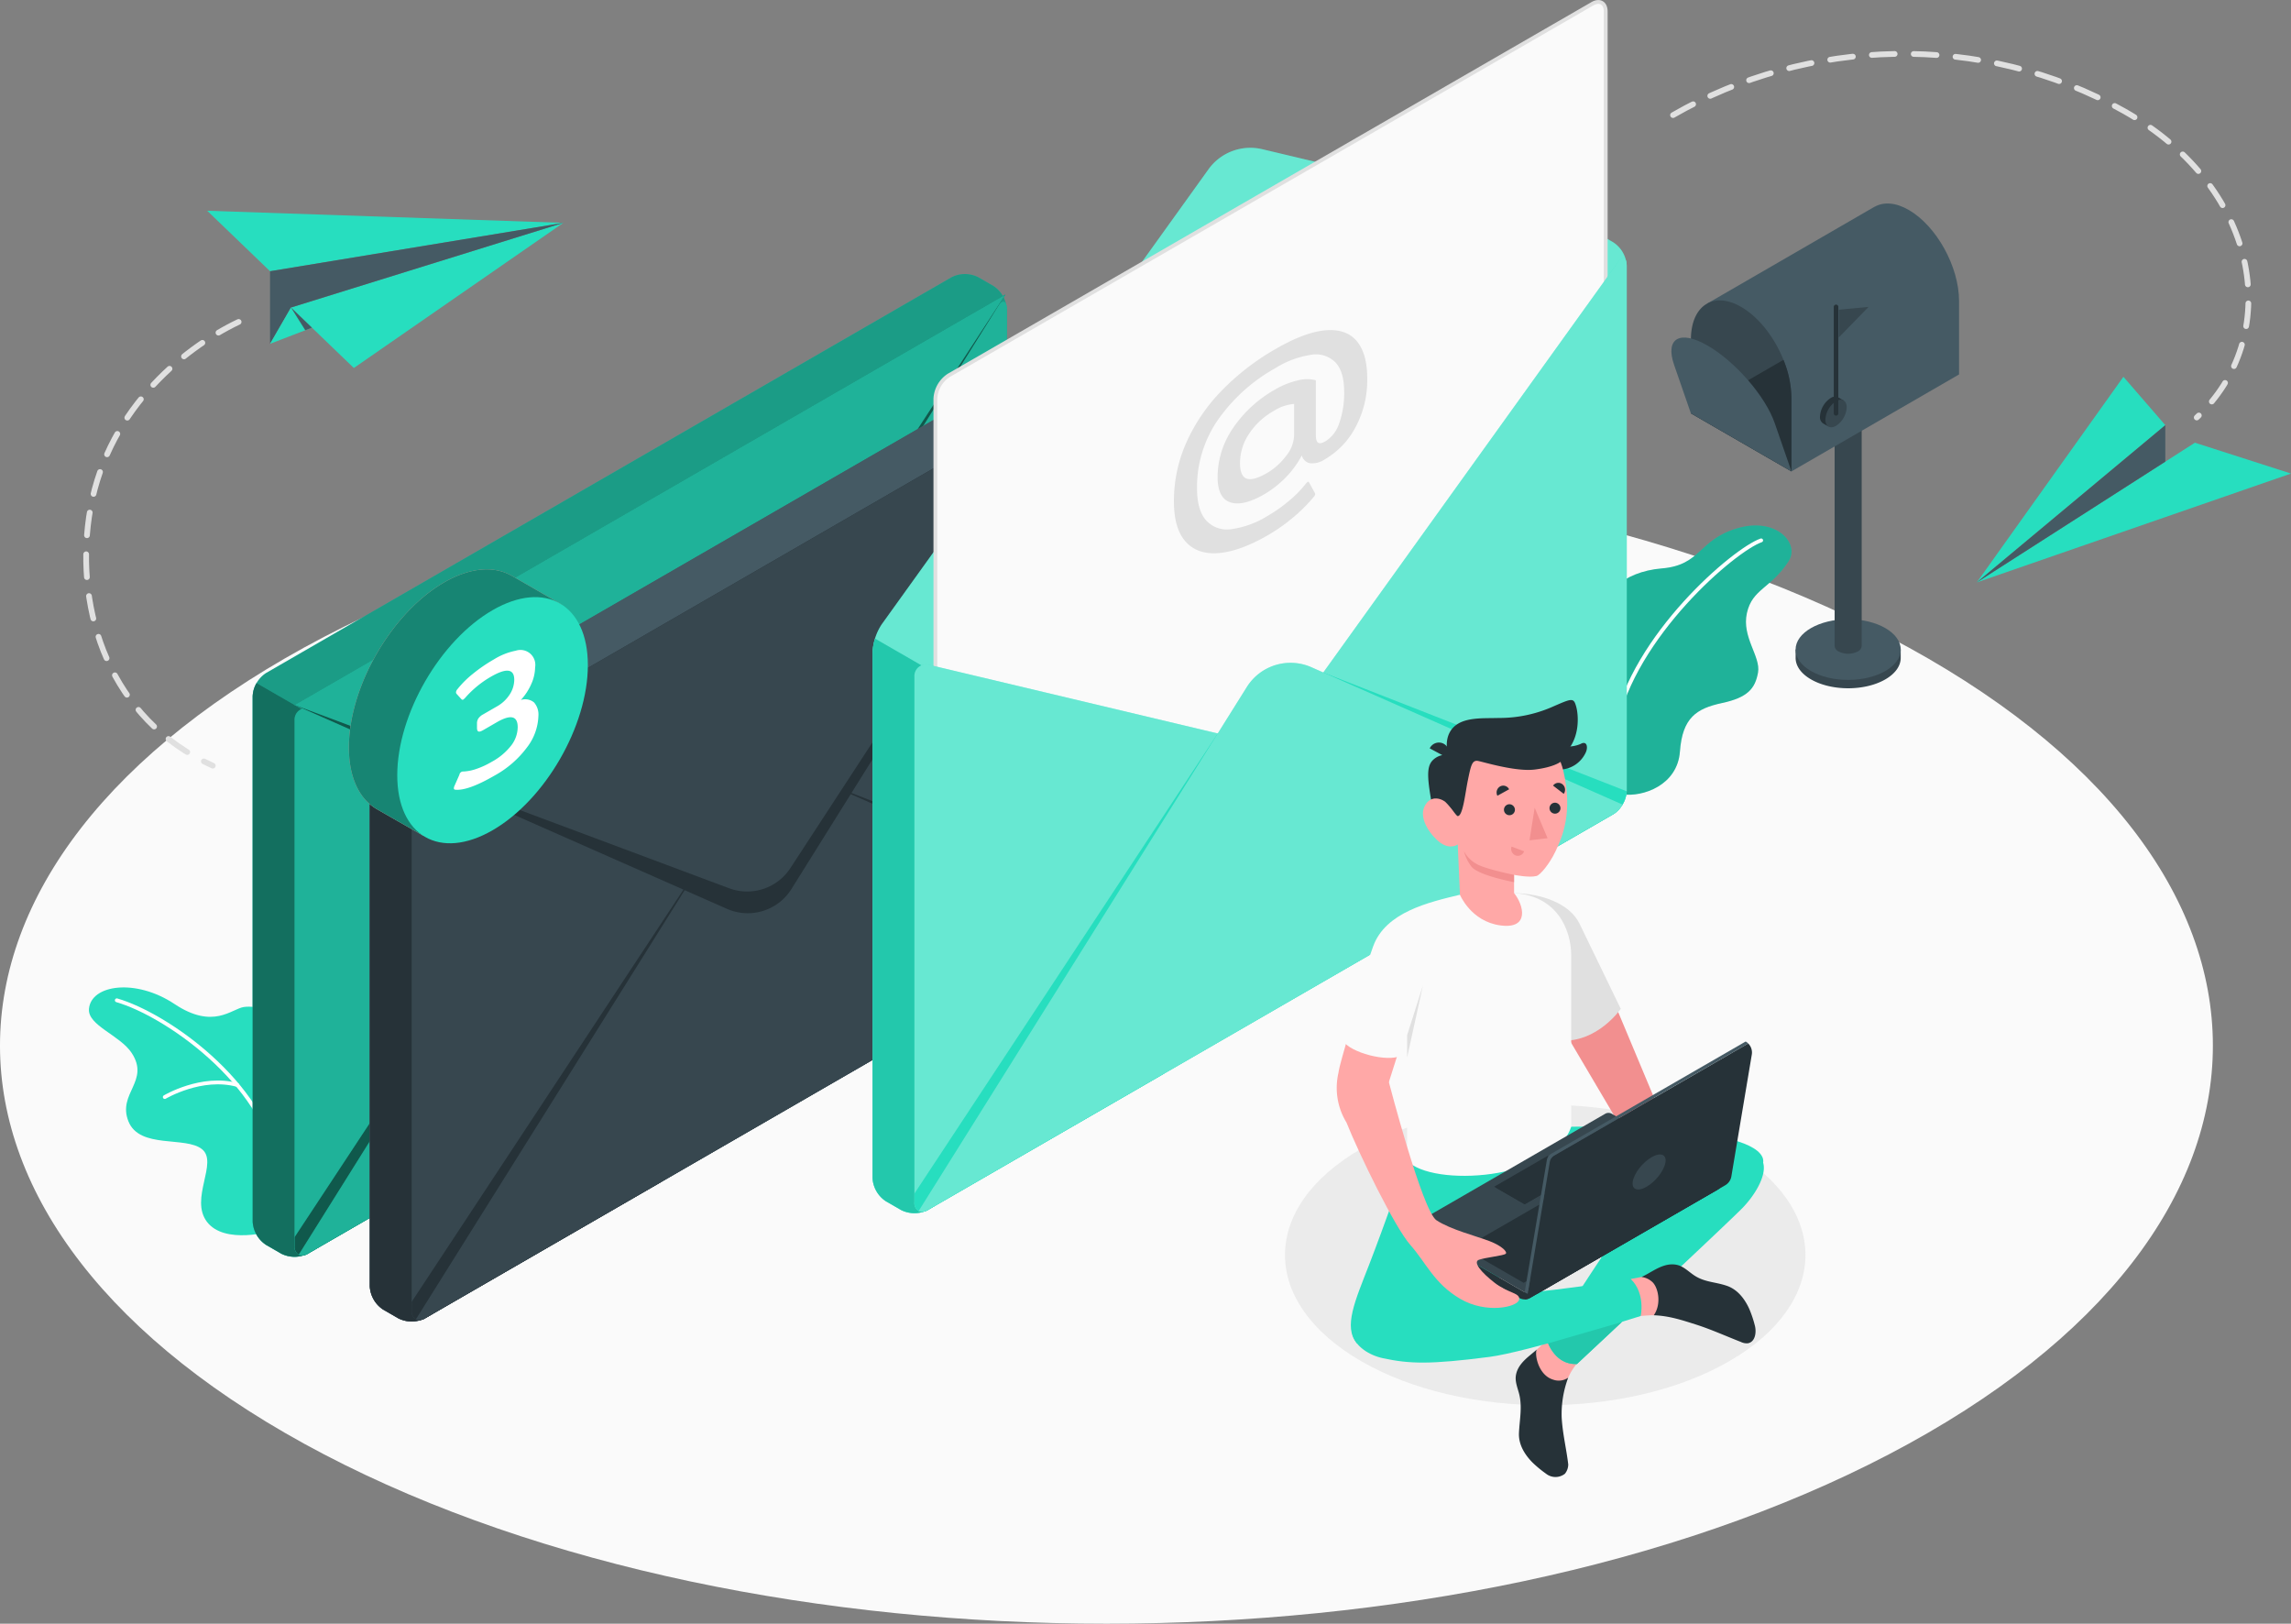 <?xml version="1.0" encoding="utf-8"?>
<svg xmlns="http://www.w3.org/2000/svg" width="601.429" height="426.21" viewBox="0 0 601.429 426.21">
  <rect x="0" y="0" width="601.429" height="426.21" fill="#808080" stroke="none"/>
  <g id="Group_4281" data-name="Group 4281" transform="translate(-672.88 -7667.267)">
    <g id="Floor" transform="translate(672.88 7789.999)">
      <path id="Path_1" data-name="Path 1" d="M112.955,442.092c113.432,59.256,297.343,59.258,410.773,0s113.432-155.336,0-214.593-297.343-59.258-410.775,0S-.478,382.833,112.955,442.092Z" transform="translate(-27.88 -183.056)" fill="#fafafa"/>
    </g>
    <g id="Paperplanes" transform="translate(695.493 7681.399)">
      <g id="Group_2" data-name="Group 2" transform="translate(0 41.19)">
        <g id="Group_1" data-name="Group 1" transform="translate(31.781)">
          <path id="Path_2" data-name="Path 2" d="M84.306,157.836,155.8,135.61l-54.994,38.1Z" transform="translate(-62.309 -132.435)" fill="#27debf"/>
          <path id="Path_3" data-name="Path 3" d="M161.547,136.44l-76.991,12.7-16.5-15.875Z" transform="translate(-68.058 -133.265)" fill="#27debf"/>
          <path id="Path_4" data-name="Path 4" d="M80.244,148.311v19.05l5.5-9.525,71.492-22.225Z" transform="translate(-63.746 -132.435)" fill="#455a64"/>
          <path id="Path_5" data-name="Path 5" d="M80.244,161.552l11-4.233-5.5-5.292Z" transform="translate(-63.746 -126.626)" fill="#27debf"/>
          <path id="Path_6" data-name="Path 6" d="M84.306,152.027l5.5,5.292-1.754.675Z" transform="translate(-62.309 -126.626)" fill="#455a64"/>
        </g>
        <path id="Path_7" data-name="Path 7" d="M84.615,154.816C69.567,162,49.262,178.78,45.33,206.072c-3.57,24.769,5.394,53,32.5,65.232" transform="translate(-44.583 -125.639)" fill="none" stroke="#e0e0e0" stroke-linecap="round" stroke-miterlimit="10" stroke-width="1.5" stroke-dasharray="6 5"/>
      </g>
      <g id="Group_3" data-name="Group 3" transform="translate(416.584 0)">
        <path id="Path_8" data-name="Path 8" d="M411.188,214.911l57.265-36.675,25.226,8.1Z" transform="translate(-331.446 -76.162)" fill="#27debf"/>
        <path id="Path_9" data-name="Path 9" d="M411.188,219.433l49.495-41.276-11-12.7Z" transform="translate(-331.446 -80.684)" fill="#27debf"/>
        <path id="Path_10" data-name="Path 10" d="M460.683,174.837v9.579l-49.495,31.7Z" transform="translate(-331.446 -77.365)" fill="#455a64"/>
        <path id="Path_11" data-name="Path 11" d="M352.288,118.921c35.177-20.309,81.1-22.179,118.475-1.029,36.868,20.865,41.349,59.73,19.009,80.406" transform="translate(-352.288 -102.84)" fill="none" stroke="#e0e0e0" stroke-linecap="round" stroke-miterlimit="10" stroke-width="1.5" stroke-dasharray="6 5"/>
      </g>
    </g>
    <g id="Mailbox" transform="translate(1111.653 7720.688)">
      <g id="Group_5" data-name="Group 5">
        <path id="Path_12" data-name="Path 12" d="M403.653,222.018v-2.165h-.533a8.5,8.5,0,0,0-3.506-3.441c-5.388-3.112-14.129-3.112-19.517,0a8.5,8.5,0,0,0-3.506,3.441h-.529v2.1c-.042,2.07,1.3,4.15,4.036,5.729,5.388,3.112,14.129,3.112,19.517,0C402.321,226.118,403.665,224.067,403.653,222.018Z" transform="translate(-343.453 -102.769)" fill="#37474f"/>
        <ellipse id="Ellipse_1" data-name="Ellipse 1" cx="13.801" cy="7.968" rx="13.801" ry="7.968" transform="translate(32.601 109.117)" fill="#455a64"/>
        <path id="Path_13" data-name="Path 13" d="M383.625,169.3v65.45a1.766,1.766,0,0,0,1.041,1.45,5.547,5.547,0,0,0,5.023,0,1.766,1.766,0,0,0,1.041-1.45V169.3Z" transform="translate(-340.776 -118.612)" fill="#37474f"/>
        <path id="Path_14" data-name="Path 14" d="M411.8,133.551c-3.458-2-6.595-2.157-8.948-.838l-.009-.019L359,158.057l22,44.123,44-25.448V157.418C425,148.444,419.087,137.76,411.8,133.551Z" transform="translate(-349.488 -131.861)" fill="#455a64"/>
        <path id="Path_15" data-name="Path 15" d="M382.151,176.216v19.311l-26.395-15.239V160.977c0-8.968,5.9-12.834,13.192-8.621,4.668,2.686,8.773,8.047,11.112,13.9A27.193,27.193,0,0,1,382.151,176.216Z" transform="translate(-350.637 -125.212)" fill="#37474f"/>
        <path id="Path_16" data-name="Path 16" d="M382.151,172.138v19.311l-26.395-15.239,24.3-14.037A27.193,27.193,0,0,1,382.151,172.138Z" transform="translate(-350.637 -121.134)" fill="#263238"/>
        <path id="Path_17" data-name="Path 17" d="M379.09,180.283c-2.43-7.014-10.308-16.111-17.6-20.32s-11.229-1.935-8.8,5.08l4.4,12.7,26.4,15.24S381.519,187.3,379.09,180.283Z" transform="translate(-351.975 -122.664)" fill="#455a64"/>
        <g id="Group_4" data-name="Group 4" transform="translate(39 50.69)">
          <path id="Path_18" data-name="Path 18" d="M387.042,170.34l-1.477-.853h0l-.009-.007h0a1.977,1.977,0,0,0-1.968.2,6.194,6.194,0,0,0-2.8,4.852,1.969,1.969,0,0,0,.819,1.811h0l1.374.787.248-.414a2.832,2.832,0,0,0,.8-.313,6.192,6.192,0,0,0,2.8-4.851,2.96,2.96,0,0,0-.088-.715Z" transform="translate(-380.782 -169.302)" fill="#263238"/>
          <path id="Path_19" data-name="Path 19" d="M384.632,170.287a6.193,6.193,0,0,0-2.8,4.851c0,1.787,1.254,2.51,2.8,1.618a6.192,6.192,0,0,0,2.8-4.852C387.434,170.118,386.18,169.393,384.632,170.287Z" transform="translate(-380.41 -169.089)" fill="#37474f"/>
        </g>
        <line id="Line_1" data-name="Line 1" y1="27.94" transform="translate(43.222 27.139)" fill="none" stroke="#263238" stroke-linecap="round" stroke-miterlimit="10" stroke-width="1.2"/>
        <path id="Path_20" data-name="Path 20" d="M384.435,152.643v7.284l7.812-8.021Z" transform="translate(-340.489 -124.767)" fill="#37474f"/>
      </g>
    </g>
    <g id="Plants" transform="translate(696.221 7805.205)">
      <g id="Group_6" data-name="Group 6" transform="translate(0 121.258)">
        <path id="Path_21" data-name="Path 21" d="M93.8,347.558c-.673.366-13.1,3.892-17.7-2.188s3.034-15.557-1.283-19.05-16.418.02-19.332-7.338,5.721-10.511.869-17.917c-3.056-4.664-11.613-7.243-11.222-11.588.575-6.351,12.26-8.062,22.474-1.259s14.968,1.231,18.209.773,10.227.552,10,11.927S93.8,347.558,93.8,347.558Z" transform="translate(-45.12 -283.854)" fill="#27debf"/>
        <path id="Path_22" data-name="Path 22" d="M50.529,286.349c12.838,3.71,38.561,21.506,42.18,43.471" transform="translate(-43.207 -282.971)" fill="none" stroke="#fff" stroke-linecap="round" stroke-miterlimit="10" stroke-width="1"/>
        <path id="Path_23" data-name="Path 23" d="M59.83,306.115s9.7-5.767,19.049-3.173" transform="translate(-39.916 -277.337)" fill="none" stroke="#fff" stroke-linecap="round" stroke-miterlimit="10" stroke-width="1"/>
      </g>
      <g id="Group_7" data-name="Group 7" transform="translate(395.986 0)">
        <path id="Path_24" data-name="Path 24" d="M344.224,264.871c5.333.726,14.418-2.362,15.071-11.245s4.327-11.292,11.054-12.734,8.7-3.792,9.448-8.013-4.345-9.283-2.915-15.633,6.226-6.351,10.935-13.563c3.026-4.633-3.16-11.69-13.463-8.663s-9.446,9.683-19.788,10.534-16.758,7.108-16.953,14.865S344.224,264.871,344.224,264.871Z" transform="translate(-337.611 -194.288)" fill="#27debf"/>
        <path id="Path_25" data-name="Path 25" d="M344.224,264.871c5.333.726,14.418-2.362,15.071-11.245s4.327-11.292,11.054-12.734,8.7-3.792,9.448-8.013-4.345-9.283-2.915-15.633,6.226-6.351,10.935-13.563c3.026-4.633-3.16-11.69-13.463-8.663s-9.446,9.683-19.788,10.534-16.758,7.108-16.953,14.865S344.224,264.871,344.224,264.871Z" transform="translate(-337.611 -194.288)" opacity="0.2"/>
        <path id="Path_26" data-name="Path 26" d="M379.4,197.173c-7.059,2.453-33.5,25.015-38.341,48.96" transform="translate(-336.391 -193.267)" fill="none" stroke="#fff" stroke-linecap="round" stroke-miterlimit="10" stroke-width="1"/>
      </g>
    </g>
    <g id="Envelopes" transform="translate(739.214 7667.783)">
      <g id="Group_27" data-name="Group 27" transform="translate(0 0)">
        <g id="Group_17" data-name="Group 17" transform="translate(0 71.417)">
          <g id="Group_14" data-name="Group 14">
            <g id="Group_8" data-name="Group 8">
              <path id="Path_27" data-name="Path 27" d="M76.877,256.357a7.775,7.775,0,0,1,3.517-6.092l179.943-103.89a7.778,7.778,0,0,1,7.035,0l3.965,2.288a7.779,7.779,0,0,1,3.516,6.092V292.686a7.808,7.808,0,0,1-3.516,6.092L91.394,402.668a7.806,7.806,0,0,1-7.036,0L80.4,400.379a7.8,7.8,0,0,1-3.519-6.092Z" transform="translate(-76.877 -145.534)" fill="#27debf"/>
              <path id="Path_28" data-name="Path 28" d="M76.877,256.357a7.775,7.775,0,0,1,3.517-6.092l179.943-103.89a7.778,7.778,0,0,1,7.035,0l3.965,2.288a7.779,7.779,0,0,1,3.516,6.092V292.686a7.808,7.808,0,0,1-3.516,6.092L91.394,402.668a7.806,7.806,0,0,1-7.036,0L80.4,400.379a7.8,7.8,0,0,1-3.519-6.092Z" transform="translate(-76.877 -145.534)" opacity="0.3"/>
            </g>
            <g id="Group_9" data-name="Group 9" transform="translate(0 107.358)">
              <path id="Path_29" data-name="Path 29" d="M93.372,233.764l-15.466-8.931a7.187,7.187,0,0,0-1.029,3.465V366.227a7.8,7.8,0,0,0,3.519,6.092l3.963,2.289a7.806,7.806,0,0,0,7.036,0l1.978-1.143Z" transform="translate(-76.877 -224.833)" fill="#27debf"/>
              <path id="Path_30" data-name="Path 30" d="M93.372,233.764l-15.466-8.931a7.187,7.187,0,0,0-1.029,3.465V366.227a7.8,7.8,0,0,0,3.519,6.092l3.963,2.289a7.806,7.806,0,0,0,7.036,0l1.978-1.143Z" transform="translate(-76.877 -224.833)" opacity="0.5"/>
            </g>
            <g id="Group_10" data-name="Group 10" transform="translate(11.003 7.289)">
              <path id="Path_31" data-name="Path 31" d="M271.983,152.855V290.785a7.179,7.179,0,0,1-1.1,3.561,7.583,7.583,0,0,1-2.058,2.3l-.135.08a2.354,2.354,0,0,1-.23.149L88.524,400.757l-.027.013a2.5,2.5,0,0,1-2.4.271,2.427,2.427,0,0,1-1.1-2.315V260.8a3.055,3.055,0,0,1,3.953-3.114l75.666,17.993,9.91,2.357a6.533,6.533,0,0,0,6.322-2.371l11.481-15.989,77.277-107.59C270.914,150.269,271.983,150.608,271.983,152.855Z" transform="translate(-85.004 -150.918)" fill="#27debf"/>
              <path id="Path_32" data-name="Path 32" d="M271.983,152.855V290.785a7.179,7.179,0,0,1-1.1,3.561,7.583,7.583,0,0,1-2.058,2.3l-.135.08a2.354,2.354,0,0,1-.23.149L88.524,400.757l-.027.013a2.5,2.5,0,0,1-2.4.271,2.427,2.427,0,0,1-1.1-2.315V260.8a3.055,3.055,0,0,1,3.953-3.114l75.666,17.993,9.91,2.357a6.533,6.533,0,0,0,6.322-2.371l11.481-15.989,77.277-107.59C270.914,150.269,271.983,150.608,271.983,152.855Z" transform="translate(-85.004 -150.918)" opacity="0.2"/>
            </g>
            <g id="Group_11" data-name="Group 11" transform="translate(118.335 116.045)">
              <path id="Path_33" data-name="Path 33" d="M240.411,268.453a2.354,2.354,0,0,0,.23-.149l.135-.08a7.583,7.583,0,0,0,2.058-2.3,7.22,7.22,0,0,0,1.091-3.5l-79.641-31.17,53.332,50.363Z" transform="translate(-164.284 -231.249)" fill="#27debf"/>
              <path id="Path_34" data-name="Path 34" d="M240.411,268.453a2.354,2.354,0,0,0,.23-.149l.135-.08a7.583,7.583,0,0,0,2.058-2.3,7.22,7.22,0,0,0,1.091-3.5l-79.641-31.17,53.332,50.363Z" transform="translate(-164.284 -231.249)" opacity="0.6"/>
            </g>
            <g id="Group_12" data-name="Group 12" transform="translate(11.003 132.047)">
              <path id="Path_35" data-name="Path 35" d="M85,366.12a2.427,2.427,0,0,0,1.1,2.315,2.5,2.5,0,0,0,2.4-.271l.027-.013,61.952-35.764,14.148-89.317L85,363.829Z" transform="translate(-85.004 -243.069)" fill="#27debf"/>
              <path id="Path_36" data-name="Path 36" d="M85,366.12a2.427,2.427,0,0,0,1.1,2.315,2.5,2.5,0,0,0,2.4-.271l.027-.013,61.952-35.764,14.148-89.317L85,363.829Z" transform="translate(-85.004 -243.069)" opacity="0.6"/>
            </g>
            <g id="Group_13" data-name="Group 13" transform="translate(12.099 113.503)">
              <path id="Path_37" data-name="Path 37" d="M270.6,266.585a7.583,7.583,0,0,1-2.058,2.3l-.135.08L88.237,373l-.027.013a2.5,2.5,0,0,1-2.4.271l86.165-137.556a13.538,13.538,0,0,1,16.941-5.2Z" transform="translate(-85.814 -229.372)" fill="#27debf"/>
              <path id="Path_38" data-name="Path 38" d="M270.6,266.585a7.583,7.583,0,0,1-2.058,2.3l-.135.08L88.237,373l-.027.013a2.5,2.5,0,0,1-2.4.271l86.165-137.556a13.538,13.538,0,0,1,16.941-5.2Z" transform="translate(-85.814 -229.372)" opacity="0.2"/>
            </g>
          </g>
          <g id="Group_15" data-name="Group 15" transform="translate(11.003 5.372)">
            <path id="Path_39" data-name="Path 39" d="M85,257.241l82.758,36.537a13.536,13.536,0,0,0,16.949-5.21l86.9-139.067Z" transform="translate(-85.004 -149.502)" fill="#27debf"/>
            <path id="Path_40" data-name="Path 40" d="M85,257.241l82.758,36.537a13.536,13.536,0,0,0,16.949-5.21l86.9-139.067Z" transform="translate(-85.004 -149.502)" opacity="0.6"/>
          </g>
          <g id="Group_16" data-name="Group 16" transform="translate(11.003 5.372)">
            <path id="Path_41" data-name="Path 41" d="M85,257.241l83.337,31.133a13.538,13.538,0,0,0,16.076-5.281l87.2-133.59Z" transform="translate(-85.004 -149.502)" fill="#27debf"/>
            <path id="Path_42" data-name="Path 42" d="M85,257.241l83.337,31.133a13.538,13.538,0,0,0,16.076-5.281l87.2-133.59Z" transform="translate(-85.004 -149.502)" opacity="0.2"/>
          </g>
        </g>
        <g id="Group_19" data-name="Group 19" transform="translate(30.738 88.398)">
          <g id="Group_18" data-name="Group 18">
            <path id="Path_43" data-name="Path 43" d="M99.581,268.9a7.777,7.777,0,0,1,3.517-6.092L283.04,158.918a7.781,7.781,0,0,1,7.036,0l3.964,2.289a7.773,7.773,0,0,1,3.517,6.092V305.23a7.807,7.807,0,0,1-3.517,6.092L114.1,415.212a7.811,7.811,0,0,1-7.035,0l-3.964-2.291a7.8,7.8,0,0,1-3.517-6.092Z" transform="translate(-99.581 -158.077)" fill="#455a64"/>
            <path id="Path_44" data-name="Path 44" d="M99.581,268.9a7.777,7.777,0,0,1,3.517-6.092L283.04,158.918a7.781,7.781,0,0,1,7.036,0l3.964,2.289a7.773,7.773,0,0,1,3.517,6.092V305.23a7.807,7.807,0,0,1-3.517,6.092L114.1,415.212a7.811,7.811,0,0,1-7.035,0l-3.964-2.291a7.8,7.8,0,0,1-3.517-6.092Z" transform="translate(-99.581 -158.077)" fill="#455a64"/>
            <path id="Path_45" data-name="Path 45" d="M116.076,246.307l-15.466-8.93a7.182,7.182,0,0,0-1.029,3.463V378.77a7.8,7.8,0,0,0,3.517,6.092l3.964,2.289a7.807,7.807,0,0,0,7.035,0l1.979-1.144Z" transform="translate(-99.581 -130.017)" fill="#263238"/>
            <path id="Path_46" data-name="Path 46" d="M294.686,165.4V303.328a7.176,7.176,0,0,1-1.1,3.561,7.533,7.533,0,0,1-2.058,2.3l-.134.081a2.63,2.63,0,0,1-.232.148L111.228,413.3l-.027.014a2.513,2.513,0,0,1-2.4.271,2.43,2.43,0,0,1-1.1-2.315V273.341a3.055,3.055,0,0,1,3.953-3.114l75.668,17.991,9.909,2.357a6.538,6.538,0,0,0,6.322-2.369l11.481-15.99,77.277-107.588C293.617,162.812,294.686,163.151,294.686,165.4Z" transform="translate(-96.706 -156.172)" fill="#37474f"/>
            <path id="Path_47" data-name="Path 47" d="M263.114,281a2.623,2.623,0,0,0,.232-.148l.134-.081a7.533,7.533,0,0,0,2.058-2.3,7.187,7.187,0,0,0,1.091-3.5l-79.641-31.17,53.333,50.363Z" transform="translate(-68.653 -127.747)" fill="#263238"/>
            <path id="Path_48" data-name="Path 48" d="M107.707,378.664a2.43,2.43,0,0,0,1.1,2.315,2.512,2.512,0,0,0,2.4-.271l.027-.014,61.95-35.766,14.149-89.317-79.621,120.76Z" transform="translate(-96.706 -123.565)" fill="#263238"/>
            <path id="Path_49" data-name="Path 49" d="M293.3,279.128a7.533,7.533,0,0,1-2.058,2.3l-.134.081L110.941,385.541l-.027.014a2.512,2.512,0,0,1-2.4.271l86.165-137.557a13.539,13.539,0,0,1,16.941-5.2Z" transform="translate(-96.419 -128.411)" fill="#37474f"/>
          </g>
          <path id="Path_50" data-name="Path 50" d="M107.707,269.785l82.758,36.536a13.537,13.537,0,0,0,16.949-5.21l86.9-139.067Z" transform="translate(-96.706 -156.673)" fill="#263238"/>
          <path id="Path_51" data-name="Path 51" d="M107.707,269.785l83.338,31.133a13.539,13.539,0,0,0,16.076-5.283l87.2-133.59Z" transform="translate(-96.706 -156.673)" fill="#37474f"/>
        </g>
        <g id="Group_26" data-name="Group 26" transform="translate(162.721)">
          <g id="Group_20" data-name="Group 20" transform="translate(0 38.283)">
            <path id="Path_52" data-name="Path 52" d="M197.069,391.5V253.567a14.809,14.809,0,0,1,2.369-7.361L285.262,126.7a13.534,13.534,0,0,1,14.126-5.273L380.1,140.614a33.481,33.481,0,0,1,7.468,2.97l3.965,2.289a7.8,7.8,0,0,1,3.517,6.092V289.9a7.807,7.807,0,0,1-3.517,6.092L211.585,399.878a7.8,7.8,0,0,1-7.033,0l-3.965-2.288A7.807,7.807,0,0,1,197.069,391.5Z" transform="translate(-197.069 -121.06)" fill="#27debf"/>
            <path id="Path_53" data-name="Path 53" d="M197.069,391.5V253.567a14.809,14.809,0,0,1,2.369-7.361L285.262,126.7a13.534,13.534,0,0,1,14.126-5.273L380.1,140.614a33.481,33.481,0,0,1,7.468,2.97l3.965,2.289a7.8,7.8,0,0,1,3.517,6.092V289.9a7.807,7.807,0,0,1-3.517,6.092L211.585,399.878a7.8,7.8,0,0,1-7.033,0l-3.965-2.288A7.807,7.807,0,0,1,197.069,391.5Z" transform="translate(-197.069 -121.06)" fill="#fff" opacity="0.3"/>
          </g>
          <path id="Path_54" data-name="Path 54" d="M209.255,196.9V372.927c0,2.242,1.574,3.152,3.517,2.031l168.946-97.54a7.775,7.775,0,0,0,3.516-6.092V95.294c0-2.243-1.575-3.153-3.516-2.031L212.772,190.8A7.775,7.775,0,0,0,209.255,196.9Z" transform="translate(-192.757 -92.783)" fill="#fafafa" stroke="#e0e0e0" stroke-miterlimit="10" stroke-width="1"/>
          <g id="Group_21" data-name="Group 21" transform="translate(0 167.105)">
            <path id="Path_55" data-name="Path 55" d="M209.916,223.253l-12.194-7.04a13.029,13.029,0,0,0-.653,3.685V357.828a7.8,7.8,0,0,0,3.517,6.092l3.964,2.288a7.8,7.8,0,0,0,7.035,0l1.686-.973Z" transform="translate(-197.069 -216.213)" fill="#27debf"/>
          </g>
          <g id="Group_22" data-name="Group 22" transform="translate(0 167.105)" opacity="0.1">
            <path id="Path_56" data-name="Path 56" d="M209.916,223.253l-12.194-7.04a13.029,13.029,0,0,0-.653,3.685V357.828a7.8,7.8,0,0,0,3.517,6.092l3.964,2.288a7.8,7.8,0,0,0,7.035,0l1.686-.973Z" transform="translate(-197.069 -216.213)"/>
          </g>
          <g id="Group_23" data-name="Group 23" transform="translate(11.003 67.255)">
            <path id="Path_57" data-name="Path 57" d="M392.175,144.4V282.327a7.175,7.175,0,0,1-1.1,3.561,7.568,7.568,0,0,1-2.058,2.3l-.135.08a2.354,2.354,0,0,1-.23.149L208.716,392.3l-.027.014a2.512,2.512,0,0,1-2.4.271,2.43,2.43,0,0,1-1.1-2.315V252.34a3.055,3.055,0,0,1,3.953-3.114l75.666,17.991,9.91,2.357a6.535,6.535,0,0,0,6.322-2.369l11.481-15.989,77.277-107.59C391.106,141.811,392.175,142.15,392.175,144.4Z" transform="translate(-205.196 -142.46)" fill="#27debf"/>
            <path id="Path_58" data-name="Path 58" d="M392.175,144.4V282.327a7.175,7.175,0,0,1-1.1,3.561,7.568,7.568,0,0,1-2.058,2.3l-.135.08a2.354,2.354,0,0,1-.23.149L208.716,392.3l-.027.014a2.512,2.512,0,0,1-2.4.271,2.43,2.43,0,0,1-1.1-2.315V252.34a3.055,3.055,0,0,1,3.953-3.114l75.666,17.991,9.91,2.357a6.535,6.535,0,0,0,6.322-2.369l11.481-15.989,77.277-107.59C391.106,141.811,392.175,142.15,392.175,144.4Z" transform="translate(-205.196 -142.46)" fill="#fff" opacity="0.3"/>
          </g>
          <path id="Path_59" data-name="Path 59" d="M360.6,259.994a2.342,2.342,0,0,0,.23-.149l.135-.08a7.567,7.567,0,0,0,2.058-2.3,7.215,7.215,0,0,0,1.091-3.5l-79.641-31.169,53.332,50.362Z" transform="translate(-166.141 -46.78)" fill="#27debf"/>
          <path id="Path_60" data-name="Path 60" d="M205.2,357.663a2.43,2.43,0,0,0,1.1,2.315,2.512,2.512,0,0,0,2.4-.271l.027-.014,61.952-35.766,14.148-89.317L205.2,355.372Z" transform="translate(-194.193 -42.598)" fill="#27debf"/>
          <g id="Group_24" data-name="Group 24" transform="translate(12.099 173.47)">
            <path id="Path_61" data-name="Path 61" d="M390.792,258.127a7.568,7.568,0,0,1-2.058,2.3l-.135.08L208.429,364.54l-.027.014a2.512,2.512,0,0,1-2.4.271l86.165-137.557a13.539,13.539,0,0,1,16.941-5.2Z" transform="translate(-206.006 -220.914)" fill="#27debf"/>
            <path id="Path_62" data-name="Path 62" d="M390.792,258.127a7.568,7.568,0,0,1-2.058,2.3l-.135.08L208.429,364.54l-.027.014a2.512,2.512,0,0,1-2.4.271l86.165-137.557a13.539,13.539,0,0,1,16.941-5.2Z" transform="translate(-206.006 -220.914)" fill="#fff" opacity="0.3"/>
          </g>
          <g id="Group_25" data-name="Group 25" transform="translate(79.12 86.132)">
            <path id="Path_63" data-name="Path 63" d="M267.275,214.931q-5.587.463-8.674-2.983t-3.091-10.575a37.785,37.785,0,0,1,3.3-15.542,46.991,46.991,0,0,1,9.3-13.6,64.287,64.287,0,0,1,14.144-10.9q7.605-4.391,13.014-4.868t8.2,2.782q2.792,3.261,2.792,9.916a26.094,26.094,0,0,1-3.03,12.654,21.133,21.133,0,0,1-8.022,8.464,5.93,5.93,0,0,1-4.011,1.068,2.746,2.746,0,0,1-2.109-2.05,25.015,25.015,0,0,1-4.248,5.809,26.777,26.777,0,0,1-5.793,4.5q-5.528,3.131-8.8,1.986t-3.27-6.609a22.827,22.827,0,0,1,4.043-12.851,32.468,32.468,0,0,1,11.051-10.125,20.942,20.942,0,0,1,5.943-2.391,9.243,9.243,0,0,1,4.753-.041v14.261q0,1.724.594,2.123t1.962-.389a8.732,8.732,0,0,0,3.594-4.751A23.54,23.54,0,0,0,300.2,172.6q0-5.347-2.318-7.752a7.264,7.264,0,0,0-6.389-1.958,24.611,24.611,0,0,0-9.3,3.467A45.6,45.6,0,0,0,267.1,179.917a30.974,30.974,0,0,0-5.525,17.957q0,5.822,2.406,8.5a7.4,7.4,0,0,0,6.6,2.283,24.237,24.237,0,0,0,9.538-3.486,38.977,38.977,0,0,0,5.614-3.956,29.519,29.519,0,0,0,4.428-4.516,2.108,2.108,0,0,1,.474-.454c.119-.068.237-.018.356.152l1.485,2.708a1.508,1.508,0,0,1,.119.348,1.355,1.355,0,0,1-.416.774,40.49,40.49,0,0,1-5.379,5.364,46.375,46.375,0,0,1-6.623,4.656Q272.861,214.469,267.275,214.931Zm17.649-25.46a9.032,9.032,0,0,0,2.139-5.423v-8.261a11.665,11.665,0,0,0-5.407,1.875,18.662,18.662,0,0,0-6.417,5.962,13.775,13.775,0,0,0-2.377,7.672q0,3.446,1.723,4.085t5.349-1.453A16.832,16.832,0,0,0,284.924,189.471Z" transform="translate(-255.51 -156.403)" fill="#e0e0e0"/>
          </g>
        </g>
      </g>
    </g>
    <g id="Notifications" transform="translate(764.477 7816.729)">
      <g id="Group_31" data-name="Group 31" transform="translate(0 0)">
        <g id="Group_29" data-name="Group 29">
          <path id="Path_64" data-name="Path 64" d="M151.451,212.075l-13.2-7.617-.011-.007-.093-.053-.009.015c-4.52-2.552-10.724-2.166-17.584,1.792-13.816,7.977-25.018,27.379-25.018,43.332,0,7.965,2.794,13.561,7.305,16.18v0l.02.011,0,0,12.281,7.033,2.214-3.7a25.379,25.379,0,0,0,7.175-2.79c13.816-7.977,25.018-27.377,25.02-43.332a26.865,26.865,0,0,0-.784-6.39Z" transform="translate(-95.537 -202.8)" fill="#f28f8f"/>
          <g id="Group_28" data-name="Group 28">
            <path id="Path_65" data-name="Path 65" d="M151.451,212.075l-13.2-7.617-.011-.007-.093-.053-.009.015c-4.52-2.552-10.724-2.166-17.584,1.792-13.816,7.977-25.018,27.379-25.018,43.332,0,7.965,2.794,13.561,7.305,16.18v0l.02.011,0,0,12.281,7.033,2.214-3.7a25.379,25.379,0,0,0,7.175-2.79c13.816-7.977,25.018-27.377,25.02-43.332a26.865,26.865,0,0,0-.784-6.39Z" transform="translate(-95.537 -202.8)" fill="#27debf"/>
            <path id="Path_66" data-name="Path 66" d="M151.451,212.075l-13.2-7.617-.011-.007-.093-.053-.009.015c-4.52-2.552-10.724-2.166-17.584,1.792-13.816,7.977-25.018,27.379-25.018,43.332,0,7.965,2.794,13.561,7.305,16.18v0l.02.011,0,0,12.281,7.033,2.214-3.7a25.379,25.379,0,0,0,7.175-2.79c13.816-7.977,25.018-27.377,25.02-43.332a26.865,26.865,0,0,0-.784-6.39Z" transform="translate(-95.537 -202.8)" opacity="0.4"/>
          </g>
          <path id="Path_67" data-name="Path 67" d="M129.929,211.6c-13.817,7.978-25.019,27.379-25.019,43.332s11.2,22.422,25.018,14.444S154.947,242,154.947,226.04,143.746,203.619,129.929,211.6Z" transform="translate(-92.22 -200.896)" fill="#27debf"/>
        </g>
        <g id="Group_30" data-name="Group 30" transform="translate(27.545 21.25)">
          <path id="Path_68" data-name="Path 68" d="M116.27,255.08c-.259-.024-.387-.15-.387-.38a1.92,1.92,0,0,1,.214-.728l1.251-2.834a.99.99,0,0,1,1.076-.837,12.1,12.1,0,0,0,3.3-.654,21.4,21.4,0,0,0,4.074-1.875,16.289,16.289,0,0,0,5.192-4.357,8.039,8.039,0,0,0,1.658-4.729q0-4.482-5.474-1.323l-3.62,2.092c-.575.33-.983.445-1.227.341s-.366-.425-.366-.973V237.7a2.341,2.341,0,0,1,.366-1.329,3.57,3.57,0,0,1,1.227-1.056l3.535-2.039a9.579,9.579,0,0,0,3.49-3.244,7.221,7.221,0,0,0,1.164-3.8q0-4.35-6.119-.818a26.664,26.664,0,0,0-6.68,5.451,3.532,3.532,0,0,1-.6.563c-.145.085-.3.045-.474-.114l-1.206-1.327a.683.683,0,0,1-.217-.482,1.431,1.431,0,0,1,.389-.826,25.461,25.461,0,0,1,4.007-3.994,41.459,41.459,0,0,1,5.559-3.814,17.223,17.223,0,0,1,5.754-2.287,3.905,3.905,0,0,1,5.063,4.358,11.055,11.055,0,0,1-.969,4.309,15.177,15.177,0,0,1-2.779,4.278,3.636,3.636,0,0,1,3.469.646,4.811,4.811,0,0,1,1.143,3.543,14.253,14.253,0,0,1-3,8.258,26.4,26.4,0,0,1-8.51,7.391Q119.588,255.406,116.27,255.08Z" transform="translate(-115.883 -218.496)" fill="#fff"/>
        </g>
      </g>
    </g>
    <g id="Character" transform="translate(1010.212 7851.026)">
      <g id="Group_44" data-name="Group 44" transform="translate(0 0)">
        <path id="Path_69" data-name="Path 69" d="M297.056,318.146c-26.679,15.4-26.679,40.377,0,55.78s69.934,15.4,96.613,0,26.679-40.376,0-55.78S323.734,302.744,297.056,318.146Z" transform="translate(-277.046 -200.37)" fill="#ebebeb"/>
        <path id="Path_70" data-name="Path 70" d="M325.924,354.866l-.014-.01c.089-.077.175-.156.263-.236.19-.164.383-.325.563-.5.2-.2.4-.394.608-.589s.409-.391.6-.579a14.74,14.74,0,0,0,1.025-1.061l4.818,3.6,3.213,2.4c-.008.015-.009.031-.022.042a15.7,15.7,0,0,0-2.812,4.282s-.958,1.56-4.231.776C325.937,362.032,325.3,356.059,325.924,354.866Z" transform="translate(-259.824 -184.343)" fill="#ffa8a7"/>
        <g id="Group_35" data-name="Group 35" transform="translate(17.284 111.978)">
          <path id="Path_71" data-name="Path 71" d="M291.429,367.742c-3.68-4.278-.408-11.38,3.171-20.608,3.93-10.138,9.994-27.369,9.994-27.369l43.07-8.895s45.883-.887,50.156,7.89c3.416,7.02-26.81,17.559-31.151,17.984l-26.6,1.439-2.782,1.34L318.665,363.1Z" transform="translate(-289.813 -310.844)" fill="#27debf"/>
          <g id="Group_32" data-name="Group 32" transform="translate(51.585 6.389)">
            <path id="Path_72" data-name="Path 72" d="M357.279,324.221a109.714,109.714,0,0,0-9.32,10.809c-7.764,10.88-20.044,30.5-20.044,30.5s1.92,6.234,7.777,5.957c0,0,40.351-37.68,43.644-41.155,5.005-5.281,9-13.987.372-14.7S360.644,320.642,357.279,324.221Z" transform="translate(-327.916 -315.564)" fill="#27debf"/>
          </g>
          <g id="Group_33" data-name="Group 33" transform="translate(67.422 11.227)">
            <path id="Path_73" data-name="Path 73" d="M343.606,334.066s7.192-10.542,14.657-14.929c0,0-7.42,1.469-18.649,15.144Z" transform="translate(-339.614 -319.137)" fill="#27debf"/>
            <path id="Path_74" data-name="Path 74" d="M343.606,334.066s7.192-10.542,14.657-14.929c0,0-7.42,1.469-18.649,15.144Z" transform="translate(-339.614 -319.137)" opacity="0.1"/>
          </g>
          <g id="Group_34" data-name="Group 34" transform="translate(0.396 36.152)">
            <path id="Path_75" data-name="Path 75" d="M346.923,340.134l-2.831.535,2.621,9.712s2.552-.24,3.424-.192,3.677-1.424,3.677-1.424l-.684-5.926-3.117-3.252Z" transform="translate(-271.003 -336.826)" fill="#ffa8a7"/>
            <path id="Path_76" data-name="Path 76" d="M368.521,343.157c2.812.94,4.7,3.368,5.924,6.033a29.745,29.745,0,0,1,1.478,4.388c.441,1.572.231,4.244-1.759,4.676a3.371,3.371,0,0,1-1.886-.337c-3.986-1.551-7.894-3.335-11.98-4.627-3.483-1.1-6.844-2.232-10.9-2.379,2.059-2.936,1.2-7.184-.326-8.68a5.207,5.207,0,0,0-2.888-1.375c1.029-.463,1.991-1.057,2.976-1.608,1.945-1.093,4.039-2.063,6.322-1.565,1.71.372,3,1.726,4.453,2.706C362.7,342.255,365.357,342.1,368.521,343.157Z" transform="translate(-270.263 -337.548)" fill="#263238"/>
            <path id="Path_77" data-name="Path 77" d="M297.124,347.98c3.559-1.093,9.241-2.061,26.122-2.931,17.035-.879,39.948-4.663,39.948-4.663,3.927,3.78,2.621,9.712,2.621,9.712s-29.963,9.481-39.724,10.739c-15.534,2-20.9,1.852-27.916.351C290.3,359.5,285.331,351.605,297.124,347.98Z" transform="translate(-290.106 -336.544)" fill="#27debf"/>
          </g>
        </g>
        <path id="Path_78" data-name="Path 78" d="M344.441,286.649l12.682,30.282-9.074,5.582-17.437-29.527Z" transform="translate(-258.093 -207.427)" fill="#f28f8f"/>
        <path id="Path_79" data-name="Path 79" d="M321.473,265.572c6.925.072,14.552,2.59,17.176,8.02s10.828,22.345,10.828,22.345-6.122,8.962-15.83,8.33Z" transform="translate(-261.327 -214.886)" fill="#e0e0e0"/>
        <g id="Group_39" data-name="Group 39" transform="translate(13.588)">
          <path id="Path_80" data-name="Path 80" d="M287.556,303.768c.084-1.176,1.776-6.929,3.586-13.13l13.154,4.527L300.765,306.3l-11.133,10.6A17.432,17.432,0,0,1,287.556,303.768Z" transform="translate(-287.083 -206.016)" fill="#ffa8a7"/>
          <path id="Path_81" data-name="Path 81" d="M319,265.989c-8.257,1.987-19.512,4.573-22.776,13.522-3.225,8.851-7.931,24.79-7.931,24.79,1.81,3.141,11.768,5.747,15.221,3.922l1.623-5.368v32.928c6.458,7.024,38.312,5.224,43.07-8.895V282c0-7.173-3.984-15.788-14.988-16.429Z" transform="translate(-286.656 -214.886)" fill="#fafafa"/>
          <path id="Path_82" data-name="Path 82" d="M300.731,296.518l4.142-13.035-4.142,18.869Z" transform="translate(-282.254 -208.548)" fill="#e0e0e0"/>
          <g id="Group_38" data-name="Group 38" transform="translate(22.62)">
            <g id="Group_36" data-name="Group 36">
              <path id="Path_83" data-name="Path 83" d="M310.049,238.775a4.9,4.9,0,0,0-4.06,1.427c-1.744,1.783-1.382,5.085,0,12.671l5.388.617Z" transform="translate(-303.429 -224.38)" fill="#263238"/>
              <path id="Path_84" data-name="Path 84" d="M332.741,237.391a8.434,8.434,0,0,0,3.371-.685c1.653-.949,2.086.93,1.179,2.563a7.7,7.7,0,0,1-6.253,4.166c-.047-.236-1.546-4.21-1.546-4.21Z" transform="translate(-294.697 -225.19)" fill="#263238"/>
              <path id="Path_85" data-name="Path 85" d="M312.939,255.073c-.8.477-1.943-1.06-2.928-2.092s-4.209-2.444-5.815.942c-1.637,3.451,2.08,8.039,4.262,9.555,2.594,1.8,4.481.389,4.481.389l.571,13.195s2.862,7,10.611,8.053,6.152-5.338,3.608-8.47l-.012-4.8s4,.807,5.891.3c1.011-.269,3.422-3.186,4.978-6.446,1.746-3.661,4.653-10.162,2.066-21.156-2.779-11.811-15.466-12.171-23.033-7.408S312.939,255.073,312.939,255.073Z" transform="translate(-303.791 -225.959)" fill="#ffa8a7"/>
              <path id="Path_86" data-name="Path 86" d="M311.45,258.593c-.4.008-1.933-2.532-2.928-3.437-1.381-1.256.4-12.627.4-12.627s-1.4-4.313,1.331-7.174,8.013-2.379,11.877-2.518a34.708,34.708,0,0,0,13.817-2.771c5.488-2.384,5.9-2.667,6.581-.256s.937,7.931-2.339,11.631l-1.775,2.912s-1.671,1.4-6.79,2.025-13.844-2.127-14.936-2.276c-1.485-.2-1.8,1.236-2.6,5.166C313.385,252.719,312.8,258.566,311.45,258.593Z" transform="translate(-302.303 -228.133)" fill="#263238"/>
              <path id="Path_87" data-name="Path 87" d="M309.951,240.5l-4.839-2.6a2.668,2.668,0,0,1,3.662-1.213A2.886,2.886,0,0,1,309.951,240.5Z" transform="translate(-303.324 -225.218)" fill="#263238"/>
              <path id="Path_88" data-name="Path 88" d="M324.9,263.651s-7.175-1.445-9.684-2.778a8.282,8.282,0,0,1-3.467-3.431,11.321,11.321,0,0,0,1.97,4.047c1.834,2.345,11.181,4.072,11.181,4.072Z" transform="translate(-300.975 -217.762)" fill="#f28f8f"/>
            </g>
            <g id="Group_37" data-name="Group 37" transform="translate(19.347 21.73)">
              <path id="Path_89" data-name="Path 89" d="M322.384,249.835a1.439,1.439,0,1,1-1.438-1.5A1.461,1.461,0,0,1,322.384,249.835Z" transform="translate(-317.577 -242.713)" fill="#263238"/>
              <path id="Path_90" data-name="Path 90" d="M321.364,245.687l-3.076,1.7a1.842,1.842,0,0,1,.718-2.449A1.712,1.712,0,0,1,321.364,245.687Z" transform="translate(-318.082 -243.992)" fill="#263238"/>
              <path id="Path_91" data-name="Path 91" d="M321.01,256.545l3.283,1.232a1.723,1.723,0,0,1-2.228,1.089A1.839,1.839,0,0,1,321.01,256.545Z" transform="translate(-317.081 -239.809)" fill="#f28f8f"/>
              <path id="Path_92" data-name="Path 92" d="M331.835,247.075l-2.805-2.159a1.7,1.7,0,0,1,2.44-.375A1.861,1.861,0,0,1,331.835,247.075Z" transform="translate(-314.207 -244.183)" fill="#263238"/>
              <path id="Path_93" data-name="Path 93" d="M331.217,249.535a1.439,1.439,0,1,1-1.439-1.5A1.463,1.463,0,0,1,331.217,249.535Z" transform="translate(-314.451 -242.82)" fill="#263238"/>
              <path id="Path_94" data-name="Path 94" d="M325.816,249.014l-1.354,8.553,4.737-.557Z" transform="translate(-315.824 -242.474)" fill="#f28f8f"/>
            </g>
          </g>
        </g>
        <g id="Group_41" data-name="Group 41" transform="translate(32.921 89.635)">
          <g id="Group_40" data-name="Group 40">
            <path id="Path_95" data-name="Path 95" d="M383.371,325.24,354.2,308.4a1.679,1.679,0,0,0-1.677,0l-51.162,29.542,30,17.325Z" transform="translate(-301.363 -289.445)" fill="#37474f"/>
            <path id="Path_96" data-name="Path 96" d="M327.437,350.443,311.7,341.369l46-26.56,15.814,9.027Z" transform="translate(-297.704 -287.098)" fill="#263238"/>
            <path id="Path_97" data-name="Path 97" d="M317.613,324.6l.291.168,7.711,4.452,13.713-7.918.286-.163-8-4.618Z" transform="translate(-295.613 -286.494)" fill="#263238"/>
            <path id="Path_98" data-name="Path 98" d="M317.828,324.679l7.711,4.452,13.713-7.918-7.716-4.452Z" transform="translate(-295.537 -286.408)" fill="#263238"/>
            <path id="Path_99" data-name="Path 99" d="M301.363,333.483v.685a2.824,2.824,0,0,0,1.4,2.438l27.191,15.7a2.832,2.832,0,0,0,2.812,0l49.195-28.4a2.815,2.815,0,0,0,1.408-2.438v-.684l-52.007,30.026Z" transform="translate(-301.363 -284.986)" fill="#263238"/>
            <path id="Path_100" data-name="Path 100" d="M323.523,350.806v1.872a2.808,2.808,0,0,0,1.4-.374l49.195-28.4a2.815,2.815,0,0,0,1.408-2.438v-.684Z" transform="translate(-293.522 -284.986)" fill="#263238"/>
            <path id="Path_101" data-name="Path 101" d="M324.108,360.443a3.344,3.344,0,0,0,2.872-.222l48.978-28.279a3.324,3.324,0,0,0,1.619-2.329l5.363-31.976a3.372,3.372,0,0,0,.046-.546,3.338,3.338,0,0,0-.986-2.368l-50.9,29.391a2.469,2.469,0,0,0-1.2,1.722Z" transform="translate(-293.315 -294.206)" fill="#263238"/>
            <path id="Path_102" data-name="Path 102" d="M323.523,360.163l.334.192a4.455,4.455,0,0,0,.458.222l5.8-34.607a2.469,2.469,0,0,1,1.2-1.722l50.9-29.391a3.274,3.274,0,0,0-.68-.517l-51,29.445a2.471,2.471,0,0,0-1.2,1.722Z" transform="translate(-293.522 -294.341)" fill="#455a64"/>
            <path id="Path_103" data-name="Path 103" d="M344.5,323.311c.359-2.14,2.57-4.985,4.937-6.351s4-.739,3.635,1.4-2.568,4.983-4.936,6.351S344.138,325.451,344.5,323.311Z" transform="translate(-286.118 -286.593)" fill="#37474f"/>
          </g>
        </g>
        <path id="Path_104" data-name="Path 104" d="M300.1,303.267s8.785,33.814,12.493,36.271,10.614,4.2,13.922,5.47,4.812,2.881,4.244,3.345-5.337.965-7,1.55.5,3.247,4.144,6.075,6.815,2.57,6.369,4.449-8.554,3.765-15.435-.264-8.965-9.482-13.065-14.1-13.473-23.855-16.807-32.2c0,0,.315-15.595,5.364-14.609S300.1,303.267,300.1,303.267Z" transform="translate(-272.829 -202.983)" fill="#ffa8a7"/>
        <g id="Group_42" data-name="Group 42" transform="translate(69.071 163.267)">
          <path id="Path_105" data-name="Path 105" d="M328.065,354.333c.623,1.5,2.777,5.644,7.575,5.417,0,0,5.085-4.749,11.784-11.022Z" transform="translate(-328.065 -348.728)" fill="#27debf"/>
          <path id="Path_106" data-name="Path 106" d="M328.065,354.333c.623,1.5,2.777,5.644,7.575,5.417,0,0,5.085-4.749,11.784-11.022Z" transform="translate(-328.065 -348.728)" opacity="0.1"/>
        </g>
        <g id="Group_43" data-name="Group 43" transform="translate(60.559 170.278)">
          <path id="Path_107" data-name="Path 107" d="M333.335,357.844c-.019.046-.034.092-.054.139C333.3,357.936,333.315,357.89,333.335,357.844Z" transform="translate(-317.708 -352.514)" fill="#263238"/>
          <path id="Path_108" data-name="Path 108" d="M333.853,371.826a27.27,27.27,0,0,1,1.721-10.4v.005l-.008.005a4.324,4.324,0,0,1-3.941.525c-3.944-1.179-4.927-6.681-4.305-7.874l-.014-.009c-.574.5-1.162.979-1.745,1.462-1.717,1.426-3.374,3.031-3.729,5.34-.265,1.732.535,3.422.929,5.128.753,3.249.027,6.631-.12,9.964-.134,2.961,1.455,5.6,3.505,7.693a29.842,29.842,0,0,0,3.565,2.955,4,4,0,0,0,5,.035,3.942,3.942,0,0,0,.869-2.432C335.085,380,334.1,376.234,333.853,371.826Z" transform="translate(-321.778 -353.845)" fill="#263238"/>
          <path id="Path_109" data-name="Path 109" d="M334.292,356.353c-.366.684-.686,1.355-.971,2.019Q333.743,357.379,334.292,356.353Z" transform="translate(-317.694 -353.042)" fill="#37474f"/>
          <path id="Path_110" data-name="Path 110" d="M325.86,354.143h0c.089-.077.175-.156.263-.236C326.033,353.984,325.949,354.065,325.86,354.143Z" transform="translate(-320.334 -353.907)" fill="#37474f"/>
        </g>
      </g>
    </g>
  </g>
</svg>